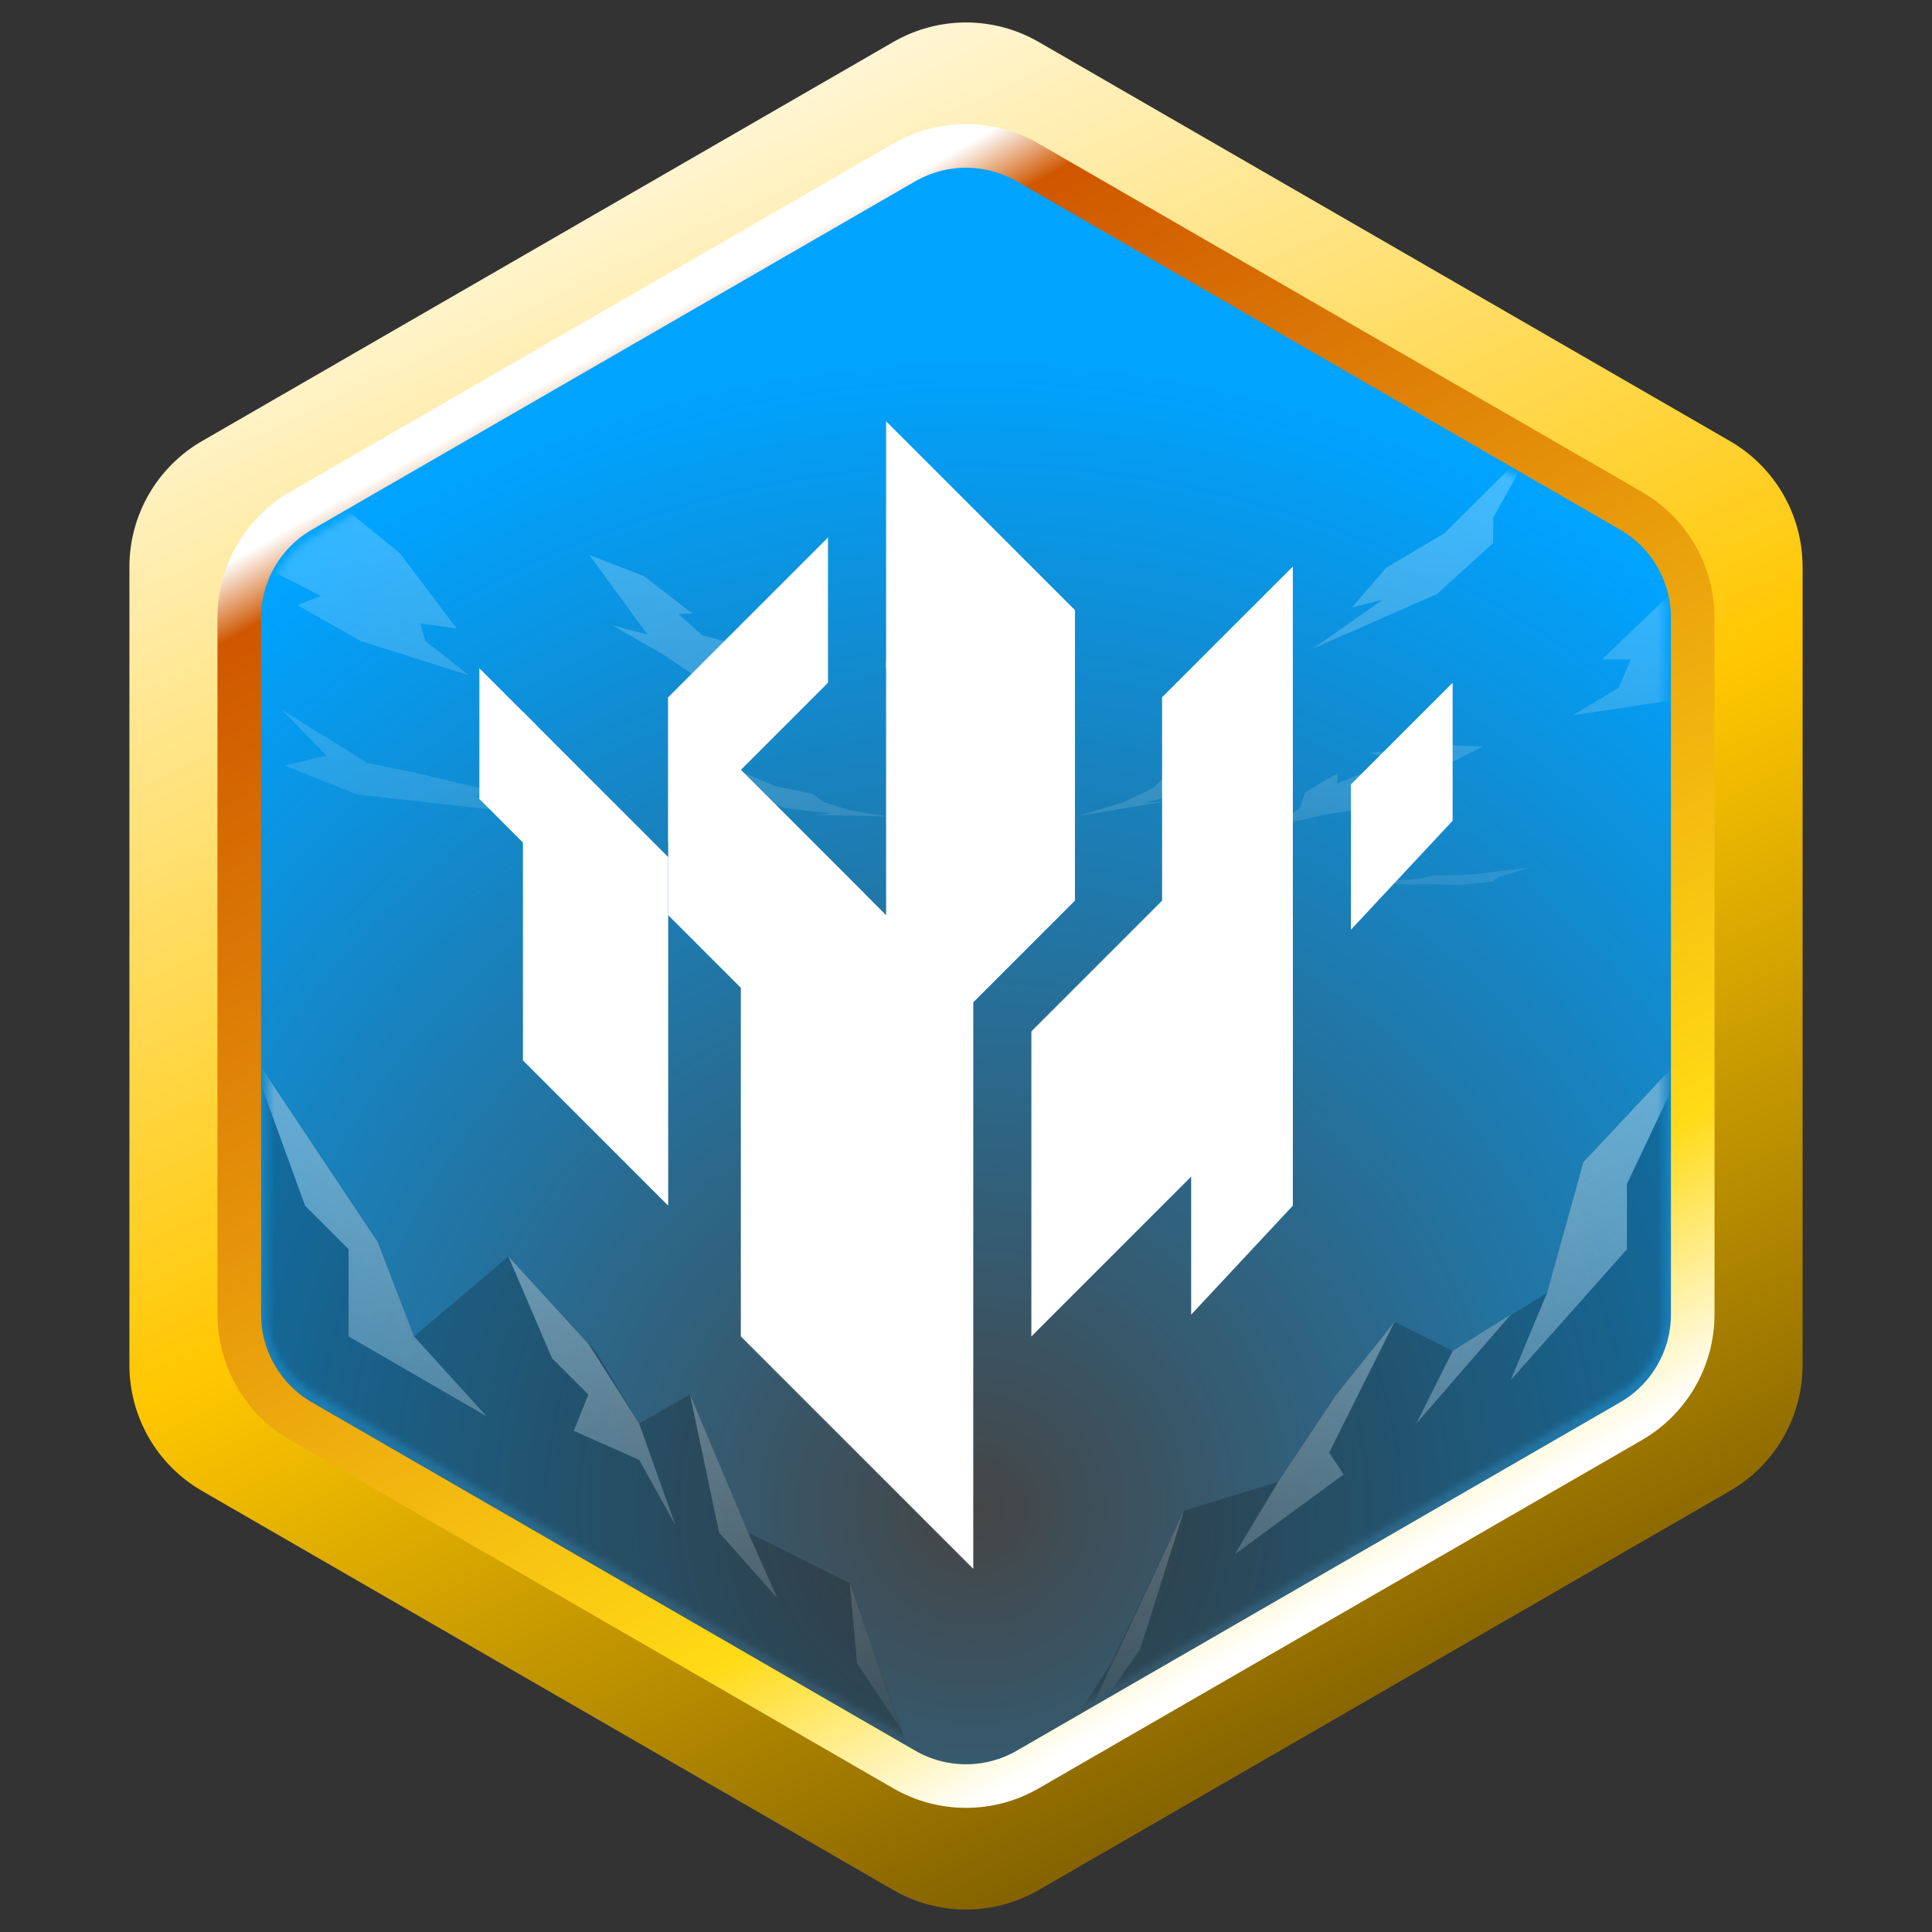 <svg width="285" height="285" viewBox="0 0 285 285" fill="none" xmlns="http://www.w3.org/2000/svg">
<rect x="0" y="0" width="285" height="285" fill="#333333" stroke="none"/>
<path d="M131.786 6.186C138.416 2.358 146.584 2.358 153.214 6.186L255.194 65.064C261.824 68.892 265.909 75.966 265.909 83.622V201.378C265.909 209.034 261.824 216.108 255.194 219.936L153.214 278.814C146.584 282.642 138.416 282.642 131.786 278.814L29.806 219.936C23.176 216.108 19.091 209.034 19.091 201.378V83.622C19.091 75.966 23.176 68.892 29.806 65.064L131.786 6.186Z" fill="url(#paint0_linear_281_7632)"/>
<path d="M133.393 23.97C139.029 20.716 145.972 20.716 151.607 23.97L240.597 75.348C246.232 78.601 249.704 84.615 249.704 91.122V193.878C249.704 200.386 246.232 206.399 240.597 209.652L151.607 261.03C145.972 264.284 139.029 264.284 133.393 261.03L44.403 209.652C38.768 206.399 35.296 200.386 35.296 193.878V91.122C35.296 84.614 38.768 78.601 44.403 75.348L133.393 23.97Z" fill="url(#paint1_radial_281_7632)" stroke="url(#paint2_linear_281_7632)" stroke-width="6.429"/>
<mask id="mask0_281_7632" style="mask-type:alpha" maskUnits="userSpaceOnUse" x="39" y="23" width="207" height="237">
<path d="M136.029 25.199C140.029 22.869 144.972 22.869 148.972 25.199L239.11 77.709C243.064 80.012 245.496 84.243 245.496 88.819V194.039C245.496 198.615 243.064 202.845 239.11 205.148L148.972 257.659C144.972 259.989 140.029 259.989 136.029 257.659L45.891 205.148C41.937 202.845 39.505 198.615 39.505 194.039V88.819C39.505 84.243 41.937 80.012 45.891 77.709L136.029 25.199Z" fill="url(#paint3_radial_281_7632)"/>
</mask>
<g mask="url(#mask0_281_7632)">
<g opacity="0.4">
<path d="M55.715 183.214L36.429 154.286V210L57.858 228.214L138.215 270L125.358 233.572L110.358 226.072L101.786 205.714L94.286 210L87.858 199.286L75.001 185.357L61.072 197.143L55.715 183.214Z" fill="black" fill-opacity="0.5"/>
<path d="M233.572 171.429L249.643 154.286V210L228.215 228.214L147.858 270L163.929 245.357L174.643 222.857L188.572 218.572L197.143 205.714L205.715 195L214.286 199.286L228.215 190.714L233.572 171.429Z" fill="black" fill-opacity="0.5"/>
<path d="M158.572 257.143L174.643 222.857L168.215 243.214L158.572 257.143Z" fill="url(#paint4_radial_281_7632)"/>
<path d="M182.143 229.286L188.572 218.572L197.143 205.714L205.715 195L196.072 214.286L198.215 217.5L182.143 229.286Z" fill="url(#paint5_radial_281_7632)"/>
<path d="M208.929 210L214.286 199.286L222.858 193.929L208.929 210Z" fill="url(#paint6_radial_281_7632)"/>
<path d="M222.858 203.572L240.001 184.286V174.643L249.643 154.286L233.572 171.429L228.215 190.714L222.858 203.572Z" fill="url(#paint7_radial_281_7632)"/>
<path d="M55.715 183.214L61.072 197.143L71.786 208.929L51.429 197.143V184.286L45.001 177.857L36.429 154.286L55.715 183.214Z" fill="url(#paint8_radial_281_7632)"/>
<path d="M81.429 200.357L75.001 185.357L86.786 198.214L94.286 210L99.643 225L94.286 215.357L84.643 211.072L86.786 205.714L81.429 200.357Z" fill="url(#paint9_radial_281_7632)"/>
<path d="M106.072 226.072L101.786 205.714L110.358 226.072L114.643 235.714L106.072 226.072Z" fill="url(#paint10_radial_281_7632)"/>
<path d="M126.429 245.357L125.358 233.572L132.858 255L126.429 245.357Z" fill="url(#paint11_radial_281_7632)"/>
</g>
</g>
<g opacity="0.3">
<mask id="mask1_281_7632" style="mask-type:alpha" maskUnits="userSpaceOnUse" x="39" y="25" width="207" height="235">
<path d="M136.072 27.283C140.05 24.986 144.951 24.986 148.929 27.283L239.067 79.324C243.045 81.621 245.496 85.865 245.496 90.459V194.541C245.496 199.134 243.045 203.379 239.067 205.676L148.929 257.717C144.951 260.014 140.05 260.014 136.072 257.717L45.934 205.676C41.956 203.379 39.505 199.134 39.505 194.541V90.459C39.505 85.865 41.956 81.621 45.934 79.324L136.072 27.283Z" fill="url(#paint12_radial_281_7632)"/>
</mask>
<g mask="url(#mask1_281_7632)">
<path d="M61.988 91.972L67.369 92.712L58.985 81.606L49.121 73.548L55.856 73.648L47.334 65.81L27.204 42.857L20.709 64.38L27.204 76.799L27.819 73.648L39.452 83.901L47.334 87.912L43.884 89.267L53.174 94.551L69.138 99.595L62.739 94.551L61.988 91.972Z" fill="url(#paint13_radial_281_7632)"/>
<path d="M240.594 97.269L236.325 97.269L246.559 87.466L249.589 77.403L274.373 65.047L290.344 53.234L290.344 65.047L295.715 68.17L287.178 82.698L276.851 87.466L263.77 92.882L269.278 93.968L253.674 102.251L232.057 105.509L238.804 101.436L240.594 97.269Z" fill="url(#paint14_radial_281_7632)"/>
<path d="M108.058 97.518L110.778 95.604L103.635 93.738L100.063 90.588L102.084 90.468L94.988 84.975L86.959 81.894L95.517 93.606L90.296 92.24L97.581 96.391L104.064 100.742L114.292 104.412L110.125 100.381L108.058 97.518Z" fill="url(#paint15_radial_281_7632)"/>
<path d="M192.544 116.914L197.324 114.036L197.26 115.577L200.746 114.174L204.938 111.744L201.98 111.079L212.535 109.87L218.717 110.119L208.777 115.17L212.309 115.313L206.203 118.578L195.745 120.096L188.043 121.857L191.684 119.29L192.544 116.914Z" fill="url(#paint16_radial_281_7632)"/>
<path d="M122.712 120.014L119.859 120.199L130.93 120.446L125.241 119.52L121.448 118.284L119.859 117.111L114.495 116.011L106.403 112.602L110.449 116.011L111.46 117.543L115.759 119.211L122.712 120.014Z" fill="url(#paint17_radial_281_7632)"/>
<path d="M168.754 118.456L172.18 118.162L159.048 120.37L165.663 118.353L169.97 116.325L171.665 114.751L177.864 112.599L183.923 108.02L180.499 111.07L177.864 113.794L176.894 116.354L168.754 118.456Z" fill="url(#paint18_radial_281_7632)"/>
<path d="M11.576 90.149L4.56 88.974L31.219 95.874L17.987 90.392L9.527 85.242L6.367 81.496L-5.977 75.78L-23.571 62.92L-15.771 73.477L-14.22 77.762L-4.789 84.247L11.576 90.149Z" fill="url(#paint19_radial_281_7632)"/>
<path d="M208.153 130.383L211.132 130.714L199.533 129.919L205.527 129.922L209.548 129.61L211.26 129.146L216.92 129.033L225.531 127.975L221.155 129.37L220.033 130.064L215.464 130.553L208.153 130.383Z" fill="url(#paint20_radial_281_7632)"/>
<path d="M41.661 104.768L54.149 112.519L61.458 114.049L74.436 117.109L69.793 117.378L81.656 120.446L52.74 117.218L41.943 112.928L48.177 111.471L41.661 104.768Z" fill="url(#paint21_radial_281_7632)"/>
<path d="M226.421 65.359L213.129 78.626L204.504 83.741L199.415 89.616L203.978 88.469L193.692 95.662L211.984 87.62L220.25 80.115L220.285 76.346L226.421 65.359Z" fill="url(#paint22_radial_281_7632)"/>
</g>
</g>
<path d="M77.143 105L98.571 126.429V177.857L77.143 156.429L77.143 105Z" fill="white"/>
<path d="M70.714 98.571L79.285 107.143V126.428L70.714 117.857L70.714 98.571Z" fill="white"/>
<path d="M190.714 83.571L171.426 102.857V135L190.714 115.714V83.571Z" fill="white"/>
<path d="M109.285 113.571L143.571 147.857V231.428L109.285 197.143L109.285 113.571Z" fill="white"/>
<path d="M190.714 113.571L152.143 152.143V197.143L190.714 158.571V113.571Z" fill="white"/>
<path d="M158.571 90L130.714 97.5V160.714L158.571 132.857V90Z" fill="white"/>
<path d="M98.571 102.857L127.5 131.786V163.929L98.571 135V102.857Z" fill="white"/>
<path d="M122.143 79.286L98.571 102.857V124.286L122.143 100.714L122.143 79.286Z" fill="white"/>
<path d="M130.714 62.143L158.571 90V126.429L130.714 98.571L130.714 62.143Z" fill="white"/>
<path d="M214.285 100.714L199.285 115.714V137.143L214.285 121.071V100.714Z" fill="white"/>
<path d="M190.714 135L175.714 150V193.929L190.714 177.857V135Z" fill="white"/>
<defs>
<linearGradient id="paint0_linear_281_7632" x1="79.286" y1="3.49369e-06" x2="212.143" y2="285" gradientUnits="userSpaceOnUse">
<stop stop-color="white"/>
<stop offset="0.52" stop-color="#FFC700"/>
<stop offset="1" stop-color="#654900"/>
</linearGradient>
<radialGradient id="paint1_radial_281_7632" cx="0" cy="0" r="1" gradientUnits="userSpaceOnUse" gradientTransform="translate(143.572 222.857) rotate(-90) scale(170.357)">
<stop stop-color="#454545"/>
<stop offset="1" stop-color="#00A3FF"/>
</radialGradient>
<linearGradient id="paint2_linear_281_7632" x1="201.429" y1="233.571" x2="92.143" y2="40.714" gradientUnits="userSpaceOnUse">
<stop stop-color="white"/>
<stop offset="0.164" stop-color="#FFDA15"/>
<stop offset="0.919" stop-color="#CF5700"/>
<stop offset="0.964" stop-color="white"/>
</linearGradient>
<radialGradient id="paint3_radial_281_7632" cx="0" cy="0" r="1" gradientUnits="userSpaceOnUse" gradientTransform="translate(143.5 217.059) rotate(-90) scale(160.336 158.905)">
<stop stop-color="#454545"/>
<stop offset="1" stop-color="#9E00FF"/>
</radialGradient>
<radialGradient id="paint4_radial_281_7632" cx="0" cy="0" r="1" gradientUnits="userSpaceOnUse" gradientTransform="translate(143.036 132.857) rotate(90) scale(136.071 282.065)">
<stop offset="0.316" stop-color="white"/>
<stop offset="1" stop-color="white" stop-opacity="0"/>
</radialGradient>
<radialGradient id="paint5_radial_281_7632" cx="0" cy="0" r="1" gradientUnits="userSpaceOnUse" gradientTransform="translate(143.036 132.857) rotate(90) scale(136.071 282.065)">
<stop offset="0.316" stop-color="white"/>
<stop offset="1" stop-color="white" stop-opacity="0"/>
</radialGradient>
<radialGradient id="paint6_radial_281_7632" cx="0" cy="0" r="1" gradientUnits="userSpaceOnUse" gradientTransform="translate(143.036 132.857) rotate(90) scale(136.071 282.065)">
<stop offset="0.316" stop-color="white"/>
<stop offset="1" stop-color="white" stop-opacity="0"/>
</radialGradient>
<radialGradient id="paint7_radial_281_7632" cx="0" cy="0" r="1" gradientUnits="userSpaceOnUse" gradientTransform="translate(143.036 132.857) rotate(90) scale(136.071 282.065)">
<stop offset="0.316" stop-color="white"/>
<stop offset="1" stop-color="white" stop-opacity="0"/>
</radialGradient>
<radialGradient id="paint8_radial_281_7632" cx="0" cy="0" r="1" gradientUnits="userSpaceOnUse" gradientTransform="translate(143.036 132.857) rotate(90) scale(136.071 282.065)">
<stop offset="0.316" stop-color="white"/>
<stop offset="1" stop-color="white" stop-opacity="0"/>
</radialGradient>
<radialGradient id="paint9_radial_281_7632" cx="0" cy="0" r="1" gradientUnits="userSpaceOnUse" gradientTransform="translate(143.036 132.857) rotate(90) scale(136.071 282.065)">
<stop offset="0.316" stop-color="white"/>
<stop offset="1" stop-color="white" stop-opacity="0"/>
</radialGradient>
<radialGradient id="paint10_radial_281_7632" cx="0" cy="0" r="1" gradientUnits="userSpaceOnUse" gradientTransform="translate(143.036 132.857) rotate(90) scale(136.071 282.065)">
<stop offset="0.316" stop-color="white"/>
<stop offset="1" stop-color="white" stop-opacity="0"/>
</radialGradient>
<radialGradient id="paint11_radial_281_7632" cx="0" cy="0" r="1" gradientUnits="userSpaceOnUse" gradientTransform="translate(143.036 132.857) rotate(90) scale(136.071 282.065)">
<stop offset="0.316" stop-color="white"/>
<stop offset="1" stop-color="white" stop-opacity="0"/>
</radialGradient>
<radialGradient id="paint12_radial_281_7632" cx="0" cy="0" r="1" gradientUnits="userSpaceOnUse" gradientTransform="translate(143.5 217.455) rotate(-90) scale(158.905)">
<stop stop-color="#454545"/>
<stop offset="1" stop-color="#9E00FF"/>
</radialGradient>
<radialGradient id="paint13_radial_281_7632" cx="0" cy="0" r="1" gradientUnits="userSpaceOnUse" gradientTransform="translate(175.958 59.074) rotate(90) scale(67.767 335.144)">
<stop stop-color="white"/>
<stop offset="1" stop-color="white" stop-opacity="0.34"/>
</radialGradient>
<radialGradient id="paint14_radial_281_7632" cx="0" cy="0" r="1" gradientUnits="userSpaceOnUse" gradientTransform="translate(175.958 59.074) rotate(90) scale(67.767 335.144)">
<stop stop-color="white"/>
<stop offset="1" stop-color="white" stop-opacity="0.34"/>
</radialGradient>
<radialGradient id="paint15_radial_281_7632" cx="0" cy="0" r="1" gradientUnits="userSpaceOnUse" gradientTransform="translate(175.958 59.074) rotate(90) scale(67.767 335.144)">
<stop stop-color="white"/>
<stop offset="1" stop-color="white" stop-opacity="0.34"/>
</radialGradient>
<radialGradient id="paint16_radial_281_7632" cx="0" cy="0" r="1" gradientUnits="userSpaceOnUse" gradientTransform="translate(175.958 59.074) rotate(90) scale(67.767 335.144)">
<stop stop-color="white"/>
<stop offset="1" stop-color="white" stop-opacity="0.34"/>
</radialGradient>
<radialGradient id="paint17_radial_281_7632" cx="0" cy="0" r="1" gradientUnits="userSpaceOnUse" gradientTransform="translate(175.958 59.074) rotate(90) scale(67.767 335.144)">
<stop stop-color="white"/>
<stop offset="1" stop-color="white" stop-opacity="0.34"/>
</radialGradient>
<radialGradient id="paint18_radial_281_7632" cx="0" cy="0" r="1" gradientUnits="userSpaceOnUse" gradientTransform="translate(175.958 59.074) rotate(90) scale(67.767 335.144)">
<stop stop-color="white"/>
<stop offset="1" stop-color="white" stop-opacity="0.34"/>
</radialGradient>
<radialGradient id="paint19_radial_281_7632" cx="0" cy="0" r="1" gradientUnits="userSpaceOnUse" gradientTransform="translate(175.958 59.074) rotate(90) scale(67.767 335.144)">
<stop stop-color="white"/>
<stop offset="1" stop-color="white" stop-opacity="0.34"/>
</radialGradient>
<radialGradient id="paint20_radial_281_7632" cx="0" cy="0" r="1" gradientUnits="userSpaceOnUse" gradientTransform="translate(175.958 59.074) rotate(90) scale(67.767 335.144)">
<stop stop-color="white"/>
<stop offset="1" stop-color="white" stop-opacity="0.34"/>
</radialGradient>
<radialGradient id="paint21_radial_281_7632" cx="0" cy="0" r="1" gradientUnits="userSpaceOnUse" gradientTransform="translate(175.958 59.074) rotate(90) scale(67.767 335.144)">
<stop stop-color="white"/>
<stop offset="1" stop-color="white" stop-opacity="0.34"/>
</radialGradient>
<radialGradient id="paint22_radial_281_7632" cx="0" cy="0" r="1" gradientUnits="userSpaceOnUse" gradientTransform="translate(175.958 59.074) rotate(90) scale(67.767 335.144)">
<stop stop-color="white"/>
<stop offset="1" stop-color="white" stop-opacity="0.34"/>
</radialGradient>
</defs>
</svg>
